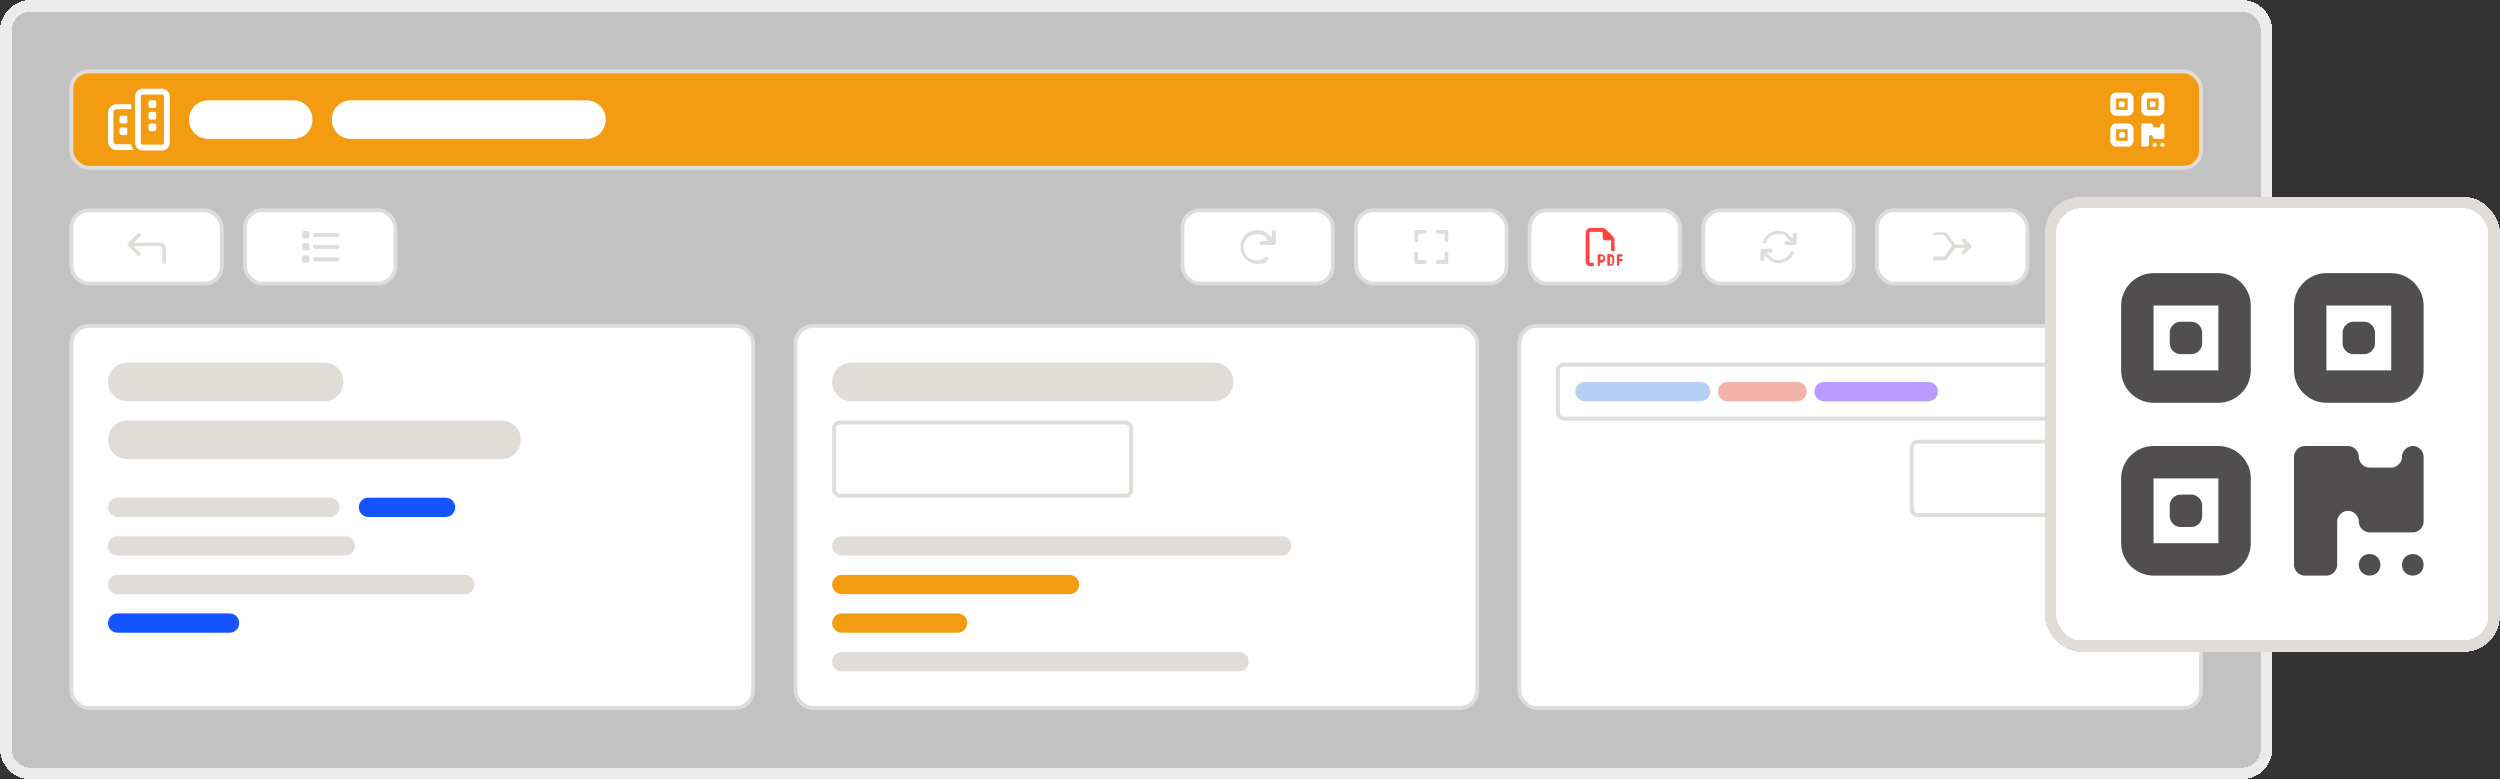 <?xml version="1.0" encoding="UTF-8"?>
<svg id="Calque_1" xmlns="http://www.w3.org/2000/svg" xmlns:xlink="http://www.w3.org/1999/xlink" version="1.1" viewBox="0 0 648 202">
  <rect x="0" y="0" width="648" height="202" fill="#333333" stroke="none"/>
  <!-- Generator: Adobe Illustrator 29.3.1, SVG Export Plug-In . SVG Version: 2.1.0 Build 151)  -->
  <defs>
    <style>
      .st0, .st1, .st2, .st3 {
        fill: none;
      }

      .st4 {
        fill: #f2b2a8;
      }

      .st5 {
        fill: #b99aff;
      }

      .st6 {
        fill: #e0dcd8;
      }

      .st7 {
        fill: #1455ff;
      }

      .st8 {
        fill: #f39c12;
      }

      .st1, .st2 {
        stroke-width: 3px;
      }

      .st1, .st3 {
        stroke: #e0dcd8;
      }

      .st9 {
        fill: #ff4343;
      }

      .st10 {
        clip-path: url(#clippath-10);
      }

      .st11 {
        clip-path: url(#clippath-1);
      }

      .st12 {
        clip-path: url(#clippath-3);
      }

      .st13 {
        clip-path: url(#clippath-4);
      }

      .st14 {
        clip-path: url(#clippath-2);
      }

      .st15 {
        clip-path: url(#clippath-7);
      }

      .st16 {
        clip-path: url(#clippath-6);
      }

      .st17 {
        clip-path: url(#clippath-9);
      }

      .st18 {
        clip-path: url(#clippath-8);
      }

      .st19 {
        clip-path: url(#clippath-5);
      }

      .st20, .st21 {
        fill: #fff;
      }

      .st22 {
        fill: #b6cff5;
      }

      .st21 {
        fill-opacity: .7;
      }

      .st23 {
        fill: #504e4e;
      }

      .st2 {
        stroke: #fff;
        stroke-opacity: .9;
      }

      .st24 {
        clip-path: url(#clippath);
      }
    </style>
    <clipPath id="clippath">
      <rect class="st0" x="18" y="18" width="553" height="166"/>
    </clipPath>
    <clipPath id="clippath-1">
      <rect class="st0" x="28" y="23" width="16" height="16"/>
    </clipPath>
    <clipPath id="clippath-2">
      <rect class="st0" x="33" y="59" width="10" height="10"/>
    </clipPath>
    <clipPath id="clippath-3">
      <rect class="st0" x="78" y="59" width="10" height="10"/>
    </clipPath>
    <clipPath id="clippath-4">
      <rect class="st0" x="321" y="59" width="10" height="10"/>
    </clipPath>
    <clipPath id="clippath-5">
      <rect class="st0" x="366.6" y="59" width="8.8" height="10"/>
    </clipPath>
    <clipPath id="clippath-6">
      <rect class="st0" x="411" y="59" width="10" height="10"/>
    </clipPath>
    <clipPath id="clippath-7">
      <rect class="st0" x="456" y="59" width="10" height="10"/>
    </clipPath>
    <clipPath id="clippath-8">
      <rect class="st0" x="501" y="59" width="10" height="10"/>
    </clipPath>
    <clipPath id="clippath-9">
      <rect class="st0" x="546.6" y="59" width="8.8" height="10"/>
    </clipPath>
    <clipPath id="clippath-10">
      <rect class="st0" x="549.8" y="65.2" width="78.4" height="89.6"/>
    </clipPath>
  </defs>
  <path class="st21" d="M3,8c0-2.8,2.2-5,5-5h573c2.8,0,5,2.2,5,5v186c0,2.8-2.2,5-5,5H8c-2.8,0-5-2.2-5-5V8Z" shape-rendering="crispEdges"/>
  <path class="st2" d="M8,1.5c-3.6,0-6.5,2.9-6.5,6.5v186c0,3.6,2.9,6.5,6.5,6.5h573c3.6,0,6.5-2.9,6.5-6.5V8c0-3.6-2.9-6.5-6.5-6.5H8Z" shape-rendering="crispEdges"/>
  <g class="st24">
    <g>
      <rect class="st8" x="18.5" y="18.5" width="552" height="25" rx="4.5" ry="4.5"/>
      <rect class="st3" x="18.5" y="18.5" width="552" height="25" rx="4.5" ry="4.5"/>
      <g class="st11">
        <path class="st20" d="M42,24.5c.3,0,.5.2.5.5v12c0,.3-.2.5-.5.5h-5c-.3,0-.5-.2-.5-.5v-12c0-.3.2-.5.5-.5h5ZM37,23c-1.1,0-2,.9-2,2v12c0,1.1.9,2,2,2h5c1.1,0,2-.9,2-2v-12c0-1.1-.9-2-2-2h-5ZM34,27h-3.8c-1.2,0-2.2,1-2.2,2.2v7.5c0,1.2,1,2.2,2.2,2.2h4.5c-.4-.4-.6-.9-.7-1.5h-3.8c-.4,0-.8-.3-.8-.8v-7.5c0-.4.3-.8.8-.8h3.8v-1.5ZM31.5,33c-.3,0-.5.2-.5.5v1c0,.3.2.5.5.5h1c.3,0,.5-.2.5-.5v-1c0-.3-.2-.5-.5-.5h-1ZM38.5,33.5c0,.3.2.5.5.5h1c.3,0,.5-.2.5-.5v-1c0-.3-.2-.5-.5-.5h-1c-.3,0-.5.2-.5.5v1ZM31.5,30c-.3,0-.5.2-.5.5v1c0,.3.2.5.5.5h1c.3,0,.5-.2.5-.5v-1c0-.3-.2-.5-.5-.5h-1ZM38.5,26.5v1c0,.3.2.5.5.5h1c.3,0,.5-.2.5-.5v-1c0-.3-.2-.5-.5-.5h-1c-.3,0-.5.2-.5.5ZM39,31h1c.3,0,.5-.2.5-.5v-1c0-.3-.2-.5-.5-.5h-1c-.3,0-.5.2-.5.5v1c0,.3.2.5.5.5Z"/>
      </g>
      <path class="st20" d="M49,31c0-2.8,2.2-5,5-5h22c2.8,0,5,2.2,5,5s-2.2,5-5,5h-22c-2.8,0-5-2.2-5-5Z"/>
      <path class="st20" d="M86,31c0-2.8,2.2-5,5-5h61c2.8,0,5,2.2,5,5s-2.2,5-5,5h-61c-2.8,0-5-2.2-5-5Z"/>
      <path class="st20" d="M551.5,25.5v3h-3v-3h3ZM548.5,24c-.8,0-1.5.7-1.5,1.5v3c0,.8.7,1.5,1.5,1.5h3c.8,0,1.5-.7,1.5-1.5v-3c0-.8-.7-1.5-1.5-1.5h-3ZM551.5,33.5v3h-3v-3h3ZM548.5,32c-.8,0-1.5.7-1.5,1.5v3c0,.8.7,1.5,1.5,1.5h3c.8,0,1.5-.7,1.5-1.5v-3c0-.8-.7-1.5-1.5-1.5h-3ZM556.5,25.5h3v3h-3v-3ZM555,25.5v3c0,.8.7,1.5,1.5,1.5h3c.8,0,1.5-.7,1.5-1.5v-3c0-.8-.7-1.5-1.5-1.5h-3c-.8,0-1.5.7-1.5,1.5ZM549.2,26.8v.5c0,.3.2.5.5.5h.5c.3,0,.5-.2.5-.5v-.5c0-.3-.2-.5-.5-.5h-.5c-.3,0-.5.2-.5.5ZM549.8,34.2c-.3,0-.5.2-.5.5v.5c0,.3.2.5.5.5h.5c.3,0,.5-.2.5-.5v-.5c0-.3-.2-.5-.5-.5h-.5ZM557.2,26.8v.5c0,.3.2.5.5.5h.5c.3,0,.5-.2.5-.5v-.5c0-.3-.2-.5-.5-.5h-.5c-.3,0-.5.2-.5.5ZM555,32.5v5c0,.3.2.5.5.5h1c.3,0,.5-.2.5-.5v-2c0-.3.2-.5.5-.5s.5.2.5.5.2.5.5.5h2c.3,0,.5-.2.5-.5v-3c0-.3-.2-.5-.5-.5s-.5.2-.5.5-.2.5-.5.5h-1c-.3,0-.5-.2-.5-.5s-.2-.5-.5-.5h-2c-.3,0-.5.2-.5.5ZM558.5,37c-.1,0-.3,0-.4.1,0,0-.1.2-.1.4s0,.3.1.4c0,0,.2.1.4.1s.3,0,.4-.1c0,0,.1-.2.1-.4s0-.3-.1-.4c0,0-.2-.1-.4-.1ZM560.5,37c-.1,0-.3,0-.4.1,0,0-.1.2-.1.4s0,.3.1.4c0,0,.2.1.4.1s.3,0,.4-.1c0,0,.1-.2.1-.4s0-.3-.1-.4c0,0-.2-.1-.4-.1Z"/>
      <rect class="st20" x="18.5" y="54.5" width="39" height="19" rx="4.5" ry="4.5"/>
      <rect class="st3" x="18.5" y="54.5" width="39" height="19" rx="4.5" ry="4.5"/>
      <g class="st14">
        <path class="st6" d="M35.6,66.2c.2.2.5.2.7,0,.2-.2.2-.5,0-.7l-1.7-1.7h6.7c.4,0,.8.3.8.8v3.3c0,.3.2.5.5.5s.5-.2.5-.5v-3.3c0-.9-.8-1.7-1.7-1.7h-6.7l1.7-1.7c.2-.2.2-.5,0-.7-.2-.2-.5-.2-.7,0l-2.5,2.5c-.2.2-.2.5,0,.7l2.5,2.5Z"/>
      </g>
      <rect class="st20" x="63.5" y="54.5" width="39" height="19" rx="4.5" ry="4.5"/>
      <rect class="st3" x="63.5" y="54.5" width="39" height="19" rx="4.5" ry="4.5"/>
      <g class="st12">
        <path class="st6" d="M78.8,59.9c-.3,0-.5.2-.5.5v.9c0,.3.2.5.5.5h.9c.3,0,.5-.2.5-.5v-.9c0-.3-.2-.5-.5-.5h-.9ZM81.6,60.4c-.3,0-.5.2-.5.5s.2.5.5.5h5.9c.3,0,.5-.2.5-.5s-.2-.5-.5-.5h-5.9ZM81.6,63.5c-.3,0-.5.2-.5.5s.2.5.5.5h5.9c.3,0,.5-.2.5-.5s-.2-.5-.5-.5h-5.9ZM81.6,66.7c-.3,0-.5.2-.5.5s.2.5.5.5h5.9c.3,0,.5-.2.5-.5s-.2-.5-.5-.5h-5.9ZM78.3,63.5v.9c0,.3.2.5.5.5h.9c.3,0,.5-.2.5-.5v-.9c0-.3-.2-.5-.5-.5h-.9c-.3,0-.5.2-.5.5ZM78.8,66.2c-.3,0-.5.2-.5.5v.9c0,.3.2.5.5.5h.9c.3,0,.5-.2.5-.5v-.9c0-.3-.2-.5-.5-.5h-.9Z"/>
      </g>
      <rect class="st20" x="306.5" y="54.5" width="39" height="19" rx="4.5" ry="4.5"/>
      <rect class="st3" x="306.5" y="54.5" width="39" height="19" rx="4.5" ry="4.5"/>
      <g class="st13">
        <path class="st6" d="M330.2,63.4c.3,0,.5-.2.5-.5v-2.8c0-.3-.2-.5-.5-.5s-.5.2-.5.5v1.6l-.4-.5c-.8-1-2-1.6-3.4-1.6-2.4,0-4.4,2-4.4,4.4s2,4.4,4.4,4.4,1.9-.3,2.6-.9c.2-.2.2-.4,0-.7-.2-.2-.4-.2-.7,0-.6.4-1.3.7-2.1.7-1.9,0-3.4-1.5-3.4-3.4s1.5-3.4,3.4-3.4,2,.5,2.6,1.2h0s.5.6.5.6h-1.8c-.3,0-.5.2-.5.5s.2.5.5.5h2.8Z"/>
      </g>
      <rect class="st20" x="351.5" y="54.5" width="39" height="19" rx="4.5" ry="4.5"/>
      <rect class="st3" x="351.5" y="54.5" width="39" height="19" rx="4.5" ry="4.5"/>
      <g class="st19">
        <path class="st6" d="M369.3,59.6c.3,0,.5.2.5.5s-.2.5-.5.5h-1.7v1.7c0,.3-.2.5-.5.5s-.5-.2-.5-.5v-2.2c0-.3.2-.5.5-.5h2.2ZM366.6,65.7c0-.3.2-.5.5-.5s.5.2.5.5v1.7h1.7c.3,0,.5.2.5.5s-.2.5-.5.5h-2.2c-.3,0-.5-.2-.5-.5v-2.2ZM374.9,59.6c.3,0,.5.2.5.5v2.2c0,.3-.2.5-.5.5s-.5-.2-.5-.5v-1.7h-1.7c-.3,0-.5-.2-.5-.5s.2-.5.5-.5h2.2ZM374.4,65.7c0-.3.2-.5.5-.5s.5.2.5.5v2.2c0,.3-.2.5-.5.5h-2.2c-.3,0-.5-.2-.5-.5s.2-.5.5-.5h1.7v-1.7Z"/>
      </g>
      <rect class="st20" x="396.5" y="54.5" width="39" height="19" rx="4.5" ry="4.5"/>
      <rect class="st3" x="396.5" y="54.5" width="39" height="19" rx="4.5" ry="4.5"/>
      <g class="st16">
        <path class="st9" d="M412.2,68.1h.9v.9h-.9c-.7,0-1.2-.6-1.2-1.2v-7.5c0-.7.6-1.2,1.2-1.2h3.2c.3,0,.7.1.9.4l1.8,1.8c.2.2.4.6.4.9v2.9h-.9v-2.8h-1.6c-.3,0-.6-.3-.6-.6v-1.6h-3.1c-.2,0-.3.1-.3.3v7.5c0,.2.1.3.3.3ZM414.4,65.9h.6c.6,0,1.1.5,1.1,1.1s-.5,1.1-1.1,1.1h-.3v.6c0,.2-.1.3-.3.3s-.3-.1-.3-.3v-2.5c0-.2.1-.3.3-.3ZM415.1,67.4c.3,0,.5-.2.5-.5s-.2-.5-.5-.5h-.3v.9h.3ZM416.9,65.9h.6c.5,0,.9.4.9.9v1.2c0,.5-.4.9-.9.9h-.6c-.2,0-.3-.1-.3-.3v-2.5c0-.2.1-.3.3-.3ZM417.6,68.4c.2,0,.3-.1.3-.3v-1.2c0-.2-.1-.3-.3-.3h-.3v1.9h.3ZM419.1,66.2c0-.2.1-.3.3-.3h.9c.2,0,.3.1.3.3s-.1.3-.3.3h-.6v.6h.6c.2,0,.3.1.3.3s-.1.3-.3.3h-.6v.9c0,.2-.1.3-.3.3s-.3-.1-.3-.3v-2.5Z"/>
      </g>
      <rect class="st20" x="441.5" y="54.5" width="39" height="19" rx="4.5" ry="4.5"/>
      <rect class="st3" x="441.5" y="54.5" width="39" height="19" rx="4.5" ry="4.5"/>
      <g class="st15">
        <path class="st6" d="M457.8,62.7c.5-1.2,1.7-2.1,3.2-2.1s1.5.3,2.1.9l1,1h-1.1c-.3,0-.5.2-.5.5s.2.5.5.5h2.2c.3,0,.5-.2.5-.5v-2.2c0-.3-.2-.5-.5-.5s-.5.2-.5.5v1.1l-1-1c-.7-.7-1.7-1.1-2.7-1.1-1.8,0-3.4,1.1-4,2.7-.1.2,0,.5.2.6.2.1.5,0,.6-.2ZM465,65.7c.1-.2,0-.5-.2-.6-.2-.1-.5,0-.6.2-.5,1.2-1.7,2.1-3.2,2.1s-1.5-.3-2.1-.9l-1-1h1.1c.3,0,.5-.2.5-.5s-.2-.5-.5-.5h-2.2c-.3,0-.5.2-.5.5v2.2c0,.3.2.5.5.5s.5-.2.5-.5v-1.1l1,1c.7.7,1.7,1.1,2.7,1.1,1.8,0,3.4-1.1,4-2.7Z"/>
      </g>
      <rect class="st20" x="486.5" y="54.5" width="39" height="19" rx="4.5" ry="4.5"/>
      <rect class="st3" x="486.5" y="54.5" width="39" height="19" rx="4.5" ry="4.5"/>
      <g class="st18">
        <path class="st6" d="M501,60.7c0-.3.2-.5.5-.5h2.3c.3,0,.7.2.9.4l2.1,2.8s0,0,.1,0h2.5l-.8-.8c-.2-.2-.2-.5,0-.7.2-.2.5-.2.7,0l1.6,1.6c.2.2.2.5,0,.7l-1.6,1.6c-.2.2-.5.2-.7,0-.2-.2-.2-.5,0-.7l.8-.8h-2.5s0,0-.1,0l-2.1,2.8c-.2.3-.5.4-.9.4h-2.3c-.3,0-.5-.2-.5-.5s.2-.5.5-.5h2.3s0,0,.1,0l2.1-2.8-2.1-2.8s0,0-.1,0h-2.3c-.3,0-.5-.2-.5-.5Z"/>
      </g>
      <rect class="st20" x="531.5" y="54.5" width="39" height="19" rx="4.5" ry="4.5"/>
      <rect class="st3" x="531.5" y="54.5" width="39" height="19" rx="4.5" ry="4.5"/>
      <g class="st17">
        <path class="st6" d="M550,60l-.4.6h2.8l-.4-.6s0,0-.1,0h-1.8c0,0-.1,0-.1,0h0ZM552.8,59.5l.7,1.1h1.4c.3,0,.5.2.5.5s-.2.5-.5.5h-.2v5.9c0,.9-.7,1.6-1.6,1.6h-4.4c-.9,0-1.6-.7-1.6-1.6v-5.9h-.2c-.3,0-.5-.2-.5-.5s.2-.5.5-.5h1.4l.7-1.1c.2-.3.5-.5.9-.5h1.8c.4,0,.7.2.9.5h0ZM548.2,61.5v5.9c0,.3.3.6.6.6h4.4c.3,0,.6-.3.6-.6v-5.9h-5.6ZM549.8,62.8v4.1c0,.2-.1.3-.3.3s-.3-.1-.3-.3v-4.1c0-.2.1-.3.3-.3s.3.1.3.3ZM551.3,62.8v4.1c0,.2-.1.3-.3.3s-.3-.1-.3-.3v-4.1c0-.2.1-.3.3-.3s.3.1.3.3ZM552.9,62.8v4.1c0,.2-.1.3-.3.3s-.3-.1-.3-.3v-4.1c0-.2.1-.3.3-.3s.3.1.3.3Z"/>
      </g>
      <rect class="st20" x="18.5" y="84.5" width="176.7" height="99" rx="4.5" ry="4.5"/>
      <rect class="st3" x="18.5" y="84.5" width="176.7" height="99" rx="4.5" ry="4.5"/>
      <path class="st6" d="M33,94h51c2.8,0,5,2.2,5,5h0c0,2.8-2.2,5-5,5h-51c-2.8,0-5-2.2-5-5h0c0-2.8,2.2-5,5-5Z"/>
      <path class="st6" d="M33,109h97c2.8,0,5,2.2,5,5h0c0,2.8-2.2,5-5,5H33c-2.8,0-5-2.2-5-5h0c0-2.8,2.2-5,5-5Z"/>
      <path class="st6" d="M30.5,129h55c1.4,0,2.5,1.1,2.5,2.5h0c0,1.4-1.1,2.5-2.5,2.5H30.5c-1.4,0-2.5-1.1-2.5-2.5h0c0-1.4,1.1-2.5,2.5-2.5Z"/>
      <path class="st7" d="M95.5,129h20c1.4,0,2.5,1.1,2.5,2.5h0c0,1.4-1.1,2.5-2.5,2.5h-20c-1.4,0-2.5-1.1-2.5-2.5h0c0-1.4,1.1-2.5,2.5-2.5Z"/>
      <path class="st6" d="M30.5,139h59c1.4,0,2.5,1.1,2.5,2.5h0c0,1.4-1.1,2.5-2.5,2.5H30.5c-1.4,0-2.5-1.1-2.5-2.5h0c0-1.4,1.1-2.5,2.5-2.5Z"/>
      <path class="st6" d="M30.5,149h90c1.4,0,2.5,1.1,2.5,2.5h0c0,1.4-1.1,2.5-2.5,2.5H30.5c-1.4,0-2.5-1.1-2.5-2.5h0c0-1.4,1.1-2.5,2.5-2.5Z"/>
      <path class="st7" d="M30.5,159h29c1.4,0,2.5,1.1,2.5,2.5h0c0,1.4-1.1,2.5-2.5,2.5h-29c-1.4,0-2.5-1.1-2.5-2.5h0c0-1.4,1.1-2.5,2.5-2.5Z"/>
      <rect class="st20" x="206.2" y="84.5" width="176.7" height="99" rx="4.5" ry="4.5"/>
      <rect class="st3" x="206.2" y="84.5" width="176.7" height="99" rx="4.5" ry="4.5"/>
      <path class="st6" d="M220.7,94h94c2.8,0,5,2.2,5,5h0c0,2.8-2.2,5-5,5h-94c-2.8,0-5-2.2-5-5h0c0-2.8,2.2-5,5-5Z"/>
      <rect class="st20" x="216.2" y="109.5" width="77" height="19" rx="1.5" ry="1.5"/>
      <rect class="st3" x="216.2" y="109.5" width="77" height="19" rx="1.5" ry="1.5"/>
      <path class="st6" d="M218.2,139h114c1.4,0,2.5,1.1,2.5,2.5h0c0,1.4-1.1,2.5-2.5,2.5h-114c-1.4,0-2.5-1.1-2.5-2.5h0c0-1.4,1.1-2.5,2.5-2.5Z"/>
      <path class="st8" d="M218.2,149h59c1.4,0,2.5,1.1,2.5,2.5h0c0,1.4-1.1,2.5-2.5,2.5h-59c-1.4,0-2.5-1.1-2.5-2.5h0c0-1.4,1.1-2.5,2.5-2.5Z"/>
      <path class="st8" d="M218.2,159h30c1.4,0,2.5,1.1,2.5,2.5h0c0,1.4-1.1,2.5-2.5,2.5h-30c-1.4,0-2.5-1.1-2.5-2.5h0c0-1.4,1.1-2.5,2.5-2.5Z"/>
      <path class="st6" d="M218.2,169h103c1.4,0,2.5,1.1,2.5,2.5h0c0,1.4-1.1,2.5-2.5,2.5h-103c-1.4,0-2.5-1.1-2.5-2.5h0c0-1.4,1.1-2.5,2.5-2.5Z"/>
      <rect class="st20" x="393.8" y="84.5" width="176.7" height="99" rx="4.5" ry="4.5"/>
      <rect class="st3" x="393.8" y="84.5" width="176.7" height="99" rx="4.5" ry="4.5"/>
      <rect class="st20" x="403.8" y="94.5" width="156.7" height="14" rx="1.5" ry="1.5"/>
      <rect class="st3" x="403.8" y="94.5" width="156.7" height="14" rx="1.5" ry="1.5"/>
      <path class="st22" d="M410.8,99h30c1.4,0,2.5,1.1,2.5,2.5h0c0,1.4-1.1,2.5-2.5,2.5h-30c-1.4,0-2.5-1.1-2.5-2.5h0c0-1.4,1.1-2.5,2.5-2.5Z"/>
      <path class="st4" d="M447.8,99h18c1.4,0,2.5,1.1,2.5,2.5h0c0,1.4-1.1,2.5-2.5,2.5h-18c-1.4,0-2.5-1.1-2.5-2.5h0c0-1.4,1.1-2.5,2.5-2.5Z"/>
      <path class="st5" d="M472.8,99h27c1.4,0,2.5,1.1,2.5,2.5h0c0,1.4-1.1,2.5-2.5,2.5h-27c-1.4,0-2.5-1.1-2.5-2.5h0c0-1.4,1.1-2.5,2.5-2.5Z"/>
      <rect class="st20" x="495.5" y="114.5" width="65" height="19" rx="1.5" ry="1.5"/>
      <rect class="st3" x="495.5" y="114.5" width="65" height="19" rx="1.5" ry="1.5"/>
    </g>
  </g>
  <g>
    <rect class="st20" x="533" y="54" width="112" height="112" rx="6.4" ry="6.4" shape-rendering="crispEdges"/>
    <rect class="st1" x="531.5" y="52.5" width="115" height="115" rx="7.9" ry="7.9" shape-rendering="crispEdges"/>
    <g class="st10">
      <path class="st23" d="M575,79.2v16.8h-16.8v-16.8h16.8ZM558.2,70.8c-4.6,0-8.4,3.8-8.4,8.4v16.8c0,4.6,3.8,8.4,8.4,8.4h16.8c4.6,0,8.4-3.8,8.4-8.4v-16.8c0-4.6-3.8-8.4-8.4-8.4h-16.8ZM575,124v16.8h-16.8v-16.8h16.8ZM558.2,115.6c-4.6,0-8.4,3.8-8.4,8.4v16.8c0,4.6,3.8,8.4,8.4,8.4h16.8c4.6,0,8.4-3.8,8.4-8.4v-16.8c0-4.6-3.8-8.4-8.4-8.4h-16.8ZM603,79.2h16.8v16.8h-16.8v-16.8ZM594.6,79.2v16.8c0,4.6,3.8,8.4,8.4,8.4h16.8c4.6,0,8.4-3.8,8.4-8.4v-16.8c0-4.6-3.8-8.4-8.4-8.4h-16.8c-4.6,0-8.4,3.8-8.4,8.4ZM562.4,86.2v2.8c0,1.5,1.3,2.8,2.8,2.8h2.8c1.5,0,2.8-1.3,2.8-2.8v-2.8c0-1.5-1.3-2.8-2.8-2.8h-2.8c-1.5,0-2.8,1.3-2.8,2.8ZM565.2,128.2c-1.5,0-2.8,1.3-2.8,2.8v2.8c0,1.5,1.3,2.8,2.8,2.8h2.8c1.5,0,2.8-1.3,2.8-2.8v-2.8c0-1.5-1.3-2.8-2.8-2.8h-2.8ZM607.2,86.2v2.8c0,1.5,1.3,2.8,2.8,2.8h2.8c1.5,0,2.8-1.3,2.8-2.8v-2.8c0-1.5-1.3-2.8-2.8-2.8h-2.8c-1.5,0-2.8,1.3-2.8,2.8ZM594.6,118.4v28c0,1.5,1.3,2.8,2.8,2.8h5.6c1.5,0,2.8-1.3,2.8-2.8v-11.2c0-1.5,1.3-2.8,2.8-2.8s2.8,1.3,2.8,2.8,1.3,2.8,2.8,2.8h11.2c1.5,0,2.8-1.3,2.8-2.8v-16.8c0-1.5-1.3-2.8-2.8-2.8s-2.8,1.3-2.8,2.8-1.3,2.8-2.8,2.8h-5.6c-1.5,0-2.8-1.3-2.8-2.8s-1.3-2.8-2.8-2.8h-11.2c-1.5,0-2.8,1.3-2.8,2.8ZM614.2,143.6c-.7,0-1.5.3-2,.8-.5.5-.8,1.2-.8,2s.3,1.5.8,2c.5.5,1.2.8,2,.8s1.5-.3,2-.8c.5-.5.8-1.2.8-2s-.3-1.5-.8-2c-.5-.5-1.2-.8-2-.8ZM625.4,143.6c-.7,0-1.5.3-2,.8-.5.5-.8,1.2-.8,2s.3,1.5.8,2c.5.5,1.2.8,2,.8s1.5-.3,2-.8c.5-.5.8-1.2.8-2s-.3-1.5-.8-2c-.5-.5-1.2-.8-2-.8Z"/>
    </g>
  </g>
</svg>